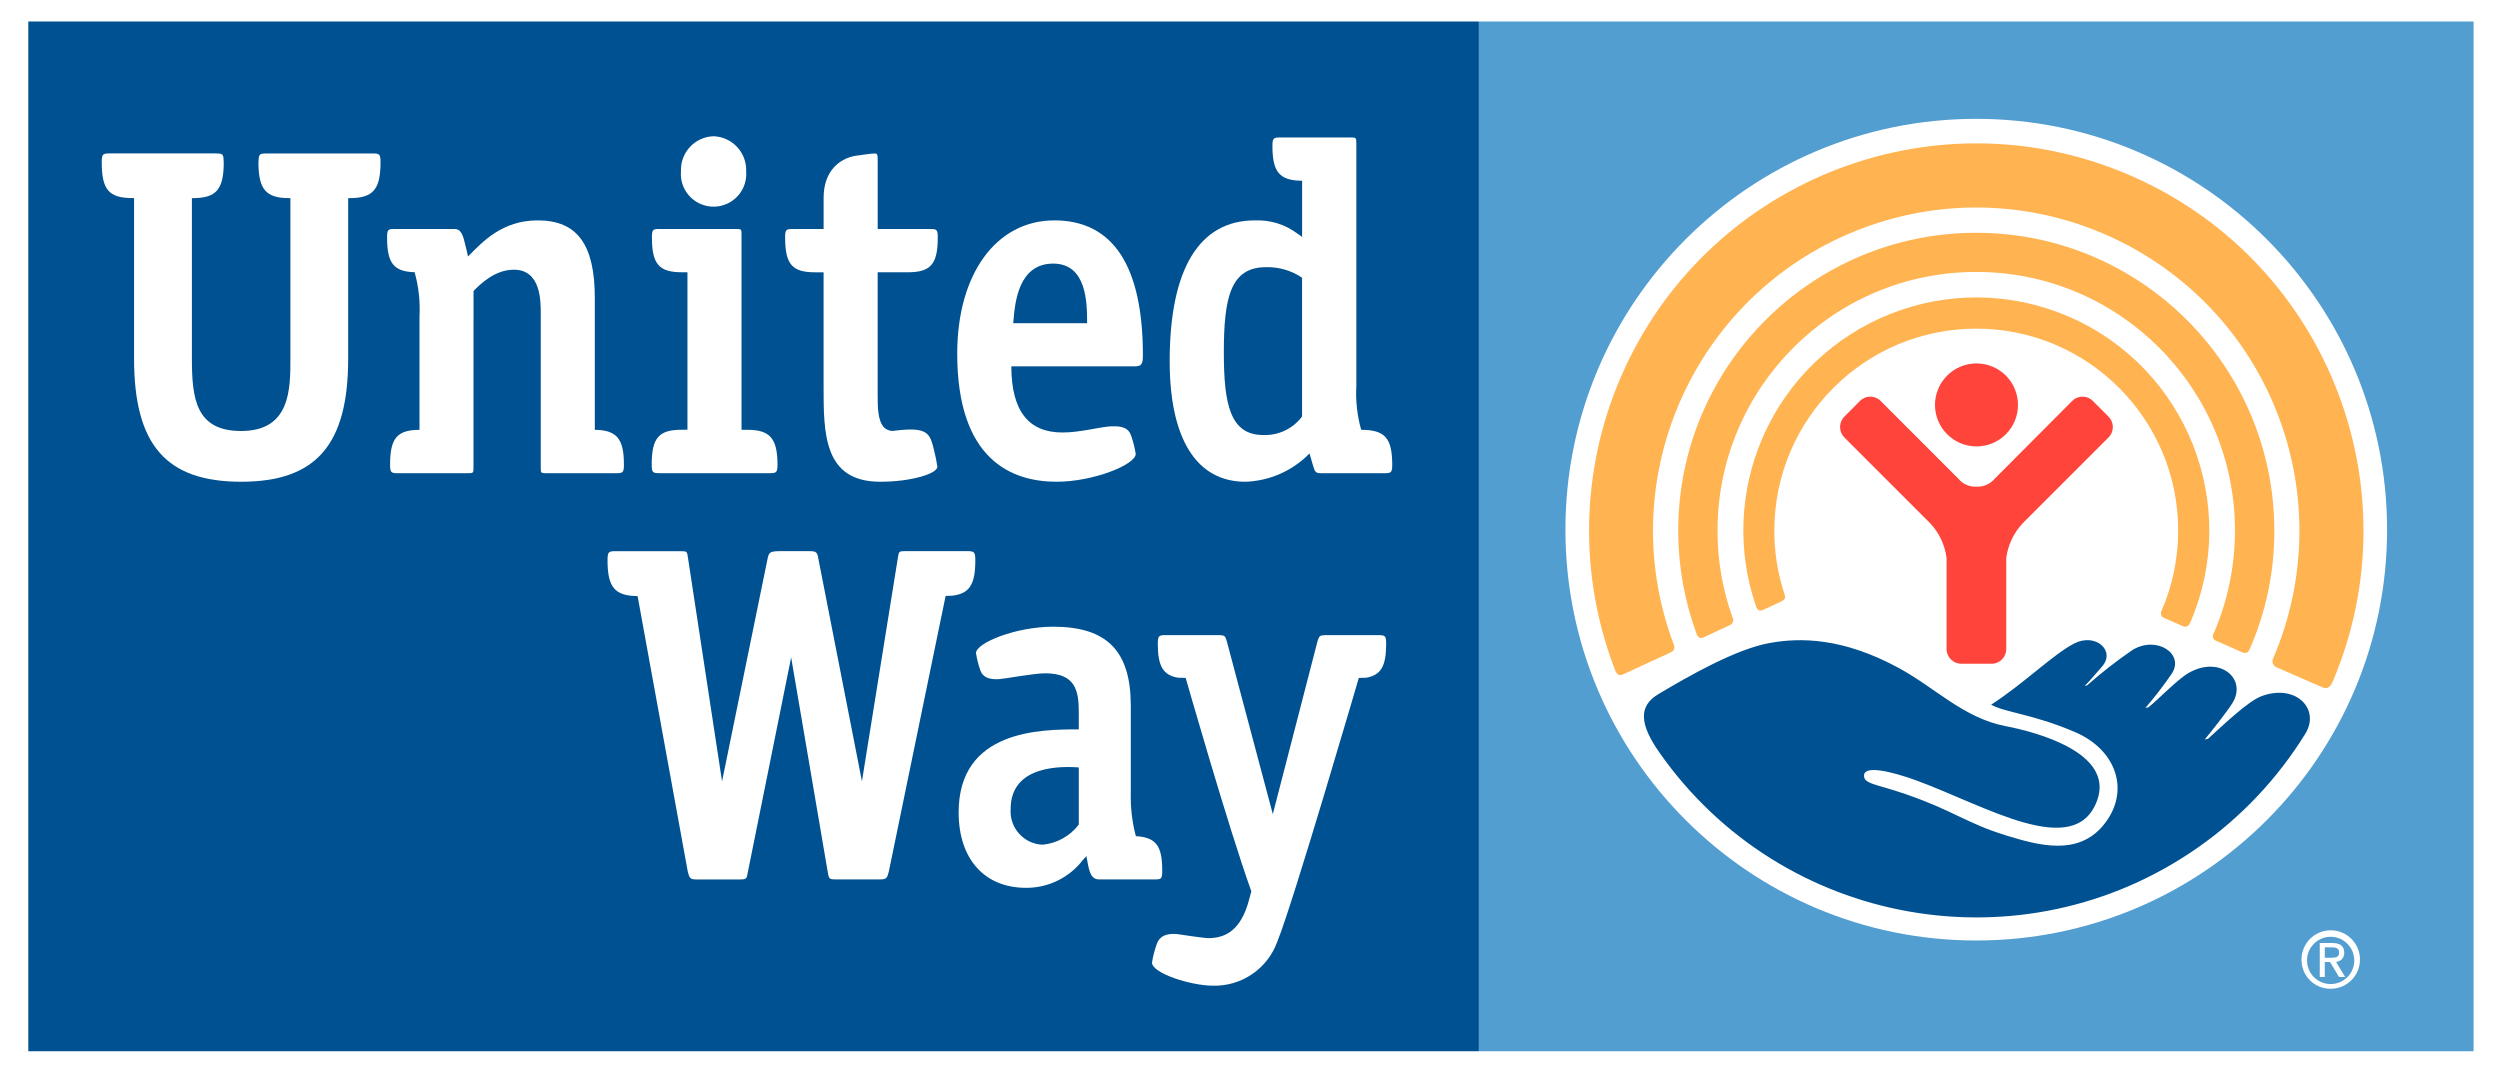 <?xml version="1.0" encoding="UTF-8"?><svg id="a" xmlns="http://www.w3.org/2000/svg" viewBox="0 0 265.063 113.731"><rect width="265.063" height="113.731" style="fill:#fff;"/><rect x="156.797" y="2.279" width="105.465" height="109.179" style="fill:#539ed0;"/><path d="m253.091,56.154c.002,24.056-19.498,43.56-43.554,43.562-24.056.002-43.56-19.498-43.562-43.554-.002-24.056,19.498-43.56,43.554-43.562,0,0,0,0,0,0,24.054.003,43.554,19.5,43.561,43.554Z" style="fill:#fff;"/><path d="m186.928,64.663c.453-.212,1.472-.666,1.927-.892.522-.254.452-.49.3-.924-.693-2.131-1.041-4.359-1.03-6.6.004-11.824,9.593-21.405,21.417-21.401s21.405,9.593,21.401,21.417c-.001,2.933-.605,5.835-1.774,8.525-.129.25-.037.557.208.695.343.149,1.645.731,2.024.891s.623.054.816-.349c5.403-12.526-.37-27.06-12.896-32.463s-27.06.37-32.463,12.896c-2.431,5.636-2.677,11.975-.69,17.782.121.388.322.625.76.424Z" style="fill:#ffb351;"/><path d="m180.653,67.563c.52-.246,2.282-1.056,2.743-1.277.296-.113.444-.444.331-.74-.009-.023-.019-.046-.031-.067-1.063-2.955-1.603-6.073-1.594-9.214-.001-15.15,12.279-27.432,27.429-27.433,15.15-.001,27.432,12.279,27.433,27.429,0,3.753-.77,7.466-2.262,10.91-.159.226-.104.538.122.697.033.024.07.043.108.057.442.183,2.412,1.07,2.782,1.228.39.16.632.1.82-.353,1.73-3.952,2.616-8.221,2.6-12.535-.009-17.452-14.165-31.592-31.617-31.583s-31.592,14.165-31.583,31.617c.002,3.72.661,7.41,1.946,10.901.077.205.243.611.773.363Z" style="fill:#ffb351;"/><path d="m172.119,71.491c.609-.293,4.339-2.013,4.986-2.3s.371-.8.277-1.066c-6.545-17.756,2.544-37.456,20.3-44.001,17.756-6.545,37.456,2.544,44.001,20.3,3.027,8.213,2.797,17.272-.644,25.32-.199.332-.091.762.24.96.044.026.09.048.139.064.61.271,4.221,1.855,4.717,2.058.488.238.858.188,1.19-.549,8.846-20.873-.903-44.965-21.776-53.812-20.873-8.846-44.965.903-53.812,21.776-4.156,9.807-4.338,20.845-.507,30.784.106.249.279.753.888.466Z" style="fill:#ffb351;"/><path d="m209.549,47.333c2.43.005,4.404-1.961,4.409-4.391.005-2.43-1.961-4.404-4.391-4.409-2.43-.005-4.404,1.961-4.409,4.391,0,.003,0,.006,0,.009.004,2.425,1.966,4.391,4.391,4.4Z" style="fill:#ff443b;"/><path d="m211.16,70.376c.858-.001,1.553-.697,1.552-1.555v-9.652c.181-1.388.795-2.683,1.756-3.7l9.085-9.082c.611-.603.618-1.587.015-2.198-.005-.005-.01-.01-.015-.015l-1.653-1.659c-.597-.608-1.573-.616-2.181-.019-.007.006-.013.013-.019.019l-8.2,8.229c-.476.575-1.196.892-1.942.855-.744.041-1.463-.277-1.934-.855l-8.224-8.229c-.598-.608-1.575-.616-2.182-.018-.006.006-.012.012-.018.018l-1.649,1.656c-.609.612-.609,1.601,0,2.213l9.084,9.082c.961,1.017,1.574,2.312,1.751,3.7v9.652c0,.859.697,1.555,1.556,1.555l3.218.003Z" style="fill:#ff443b;"/><path d="m239.819,73.794c-1.545.555-4.409,3.385-5.72,4.541l-.345.066c.455-.517,2.436-3.023,2.955-3.881,1.565-2.589-1.386-5.044-4.642-3.179-1.226.7-3.281,2.873-4.281,3.652l-.322.07c.992-1.154,1.921-2.361,2.783-3.615,1.412-2.107-1.568-4.092-4.132-2.545-1.685,1.151-3.297,2.407-4.825,3.76l-.26.066c.42-.4,1.426-1.591,1.818-2.031,1.516-1.687-.656-3.651-2.94-2.465-2.185,1.118-5.358,4.264-8.8,6.485,1.6.863,4.426.986,8.894,2.9s5.912,6.369,3,9.885c-2.708,3.266-6.817,2.154-10.362,1.057-4.111-1.27-5.559-2.618-10.514-4.334-3.234-1.122-4.551-1.09-4.492-2.034.061-1.058,2.843-.421,5.457.524,7.254,2.623,16.893,8.6,19.253,2.164,1.866-5.086-6.491-7.272-9.683-7.887-4.462-.847-7.53-4.117-11.4-6.2-5.823-3.146-10.312-3.227-13.644-2.616-3.579.639-8.689,3.565-11.784,5.419-2.142,1.265-1.992,3.2.111,6.2,12.999,18.546,38.571,23.042,57.116,10.044,4.565-3.2,8.43-7.296,11.358-12.04,1.599-2.567-.918-5.326-4.599-4.006Z" style="fill:#005191;"/><rect x="3.002" y="2.279" width="153.795" height="109.179" style="fill:#005191;"/><path d="m122.141,102.048c.006,1.179,4.218,2.459,6.424,2.459,3.082.094,5.87-1.822,6.886-4.733,1.678-4.129,8.618-27.9,8.618-27.9l.777-.016c1.564-.275,2.122-1.212,2.122-3.595,0-.846-.107-.922-.807-.922h-5.691c-.556.017-.606.1-.778.638l-4.742,18.34s-4.879-18.342-4.879-18.332c-.155-.551-.228-.631-.775-.648h-5.723c-.692,0-.817.076-.817.922,0,2.392.577,3.338,2.154,3.595l.8.016s4.555,15.949,6.964,22.635c0,0-.358,1.3-.358,1.306-.769,2.493-2.1,3.655-4.194,3.655-.5,0-3.3-.43-3.3-.43-1.588-.135-2.007.537-2.2,1.121-.218.614-.379,1.246-.481,1.889Z" style="fill:#fff;"/><path d="m102.72,58.434h-6.8c-.6,0-.615.049-.714.649l-3.819,23.754-4.627-23.637c-.1-.632-.207-.765-.938-.765h-3.11c-1.146,0-1.187.169-1.331.808l-4.826,23.6-3.62-23.754c-.081-.6-.11-.649-.7-.649h-6.976c-.726,0-.844.064-.844.956,0,2.607.624,3.56,2.487,3.771l.7.036,5.32,29.214c.171.682.258.826.892.826h4.6c.734,0,.758-.045.887-.826l4.581-22.717,3.874,22.725c.13.767.147.812.894.812h4.7c.621,0,.718-.144.887-.826l6.023-29.231.673-.019c1.86-.211,2.475-1.175,2.475-3.771,0-.834-.116-.922-.688-.956Z" style="fill:#fff;"/><path d="m120.428,88.655c-.397-1.513-.577-3.074-.536-4.638v-9.2c0-5.788-2.514-8.37-8.23-8.37-3.975,0-8.182,1.723-8.182,2.8.091.593.236,1.176.433,1.742.116.35.382,1.143,2.075,1.012.689-.051,3.609-.613,4.837-.613,3.235,0,3.553,1.892,3.553,4.119v1.826c-4.04,0-12.737.041-12.737,8.8,0,4.937,2.734,8,7.148,8,2.354.012,4.578-1.075,6.015-2.94l.381-.421.124.66c.2,1.064.4,1.81,1.238,1.81h5.853c.743,0,.827-.053.827-.916.004-2.62-.627-3.54-2.799-3.671Zm-6.05-1.228c-.925,1.216-2.316,1.989-3.837,2.132-1.95-.076-3.469-1.718-3.393-3.667.002-.042.004-.084.007-.127,0-4.776,5.673-4.5,7.223-4.4v6.062Z" style="fill:#fff;"/><path d="m79.239,45.571h-.618v-20.726c0-.508-.03-.568-.5-.568h-8.2c-.708,0-.8.06-.8.9,0,2.828.751,3.689,3.173,3.689h.593v16.7h-.623c-2.426,0-3.166.874-3.166,3.692,0,.838.111.91.815.91h11.71c.682,0,.813-.072.813-.91-.01-2.782-.804-3.687-3.197-3.687Z" style="fill:#fff;"/><path d="m75.686,14.445c-1.97.043-3.531,1.674-3.488,3.644,0,.024.001.048.002.072-.156,1.909,1.265,3.583,3.174,3.739,1.909.156,3.583-1.265,3.739-3.174.015-.188.015-.377,0-.564.074-1.97-1.457-3.63-3.427-3.716Z" style="fill:#fff;"/><path d="m36.916,21.006h.161c2.472,0,3.269-.916,3.269-3.8,0-.857-.11-.937-.839-.937h-11.275c-.647,0-.745.1-.8.494l-.03.443c0,2.87.787,3.787,3.222,3.8h.166v17.011c0,3.252,0,7.68-5.225,7.68-4.831,0-5.219-3.479-5.219-7.68v-17.011h.154c2.433-.013,3.221-.93,3.221-3.8,0,0-.035-.53-.035-.54-.061-.308-.175-.4-.8-.4h-11.261c-.722,0-.838.08-.838.937,0,2.913.751,3.8,3.279,3.8h.148v17.014c0,9.152,3.4,13.06,11.348,13.06s11.354-3.908,11.354-13.06v-17.011Z" style="fill:#fff;"/><path d="m63.065,45.571v-13.982c0-5.672-1.87-8.222-6.046-8.222-3.724,0-5.791,2.185-7.4,3.828-.117-.6-.249-1.069-.249-1.069-.256-1.15-.458-1.849-1.193-1.849h-6.337c-.705,0-.8.06-.8.9,0,2.675.66,3.627,2.919,3.683.429,1.528.604,3.116.518,4.7v12.011c-2.381.016-3.119.891-3.119,3.692,0,.838.119.91.821.91h7.537c.462,0,.486-.072.486-.567l.006-18.752c.685-.709,2.252-2.259,4.271-2.259,2.855,0,2.855,3.251,2.855,4.649v16.362c0,.495.013.567.492.567h7.525c.68,0,.8-.072.8-.91.004-2.754-.764-3.663-3.086-3.692Z" style="fill:#fff;"/><path d="m93.328,51.077c3.35,0,6.058-.877,6.058-1.588-.078-.538-.184-1.072-.317-1.6-.461-1.947-.635-2.665-4.191-2.226-.404.075-.821-.045-1.123-.324-.7-.688-.7-2.222-.7-3.447v-13.024h3.186c2.445,0,3.185-.861,3.185-3.689,0-.842-.109-.9-.817-.9h-5.551v-7.279c0-.686-.06-.717-.32-.726s-1.421.153-2.014.242c-1.639.269-3.4,1.543-3.4,4.46v3.306h-3.275c-.706,0-.805.06-.805.9,0,2.828.74,3.689,3.165,3.689h.913v12.129c0,4.948,0,10.077,6.006,10.077Z" style="fill:#fff;"/><path d="m121.176,37.692c0-9.5-3.162-14.325-9.386-14.325-6.161,0-10.3,5.673-10.3,14.126,0,11.224,5.734,13.584,10.538,13.584,3.878,0,8.386-1.81,8.386-2.952-.097-.628-.25-1.246-.456-1.847-.184-.57-.513-1.158-2.148-1.078-1.257.071-3.291.656-5.158.656-3.581,0-5.412-2.243-5.426-7.012h13.024c.762,0,.926-.198.926-1.152Zm-13.747-3.423l.039-.461c.16-1.745.525-5.86,4.194-5.86,3.58,0,3.6,4.194,3.6,6.321h-7.833Z" style="fill:#fff;"/><path d="m144.32,45.571c-.426-1.504-.599-3.068-.514-4.628V15.143c0-.5-.041-.567-.512-.567h-7.559c-.7,0-.826.069-.826.9,0,2.731.729,3.626,3,3.686h.148v5.951l-.466-.321c-1.306-.994-2.919-1.498-4.559-1.424-5.891,0-9.017,5.169-9.017,14.922,0,8.243,2.846,12.788,8.025,12.788,2.569-.085,5.005-1.16,6.8-3l.326,1.121c.247.872.275.973.988.973h6.64c.7,0,.818-.072.818-.91-.012-2.781-.741-3.691-3.292-3.691Zm-10.38.552c-3.489,0-4.183-3.194-4.183-8.741,0-5.887.725-9.055,4.475-9.055,1.36-.036,2.696.355,3.821,1.12v14.712c-.965,1.291-2.502,2.026-4.113,1.964Z" style="fill:#fff;"/><path d="m244.017,101.739c-.003-1.712,1.383-3.102,3.095-3.105,1.712-.003,3.102,1.383,3.105,3.095s-1.383,3.102-3.095,3.105c-.006,0-.012,0-.018,0-1.691.014-3.073-1.346-3.087-3.037,0-.019,0-.039,0-.058Zm5.593,0c-.05-1.383-1.211-2.463-2.593-2.413-1.383.05-2.463,1.211-2.413,2.593.048,1.347,1.153,2.414,2.501,2.415,1.381.004,2.503-1.111,2.508-2.492,0-.034,0-.069-.002-.103Zm-3.123,1.845h-.534v-3.6h1.347c.831,0,1.247.334,1.247,1.022.034.504-.347.939-.851.973-.005,0-.011,0-.016,0l.964,1.605h-.644l-.959-1.585h-.554v1.584Zm0-2.036h.591c.665,0,.927-.09.927-.574,0-.365-.226-.532-.79-.532h-.728v1.106Z" style="fill:#fff;"/></svg>